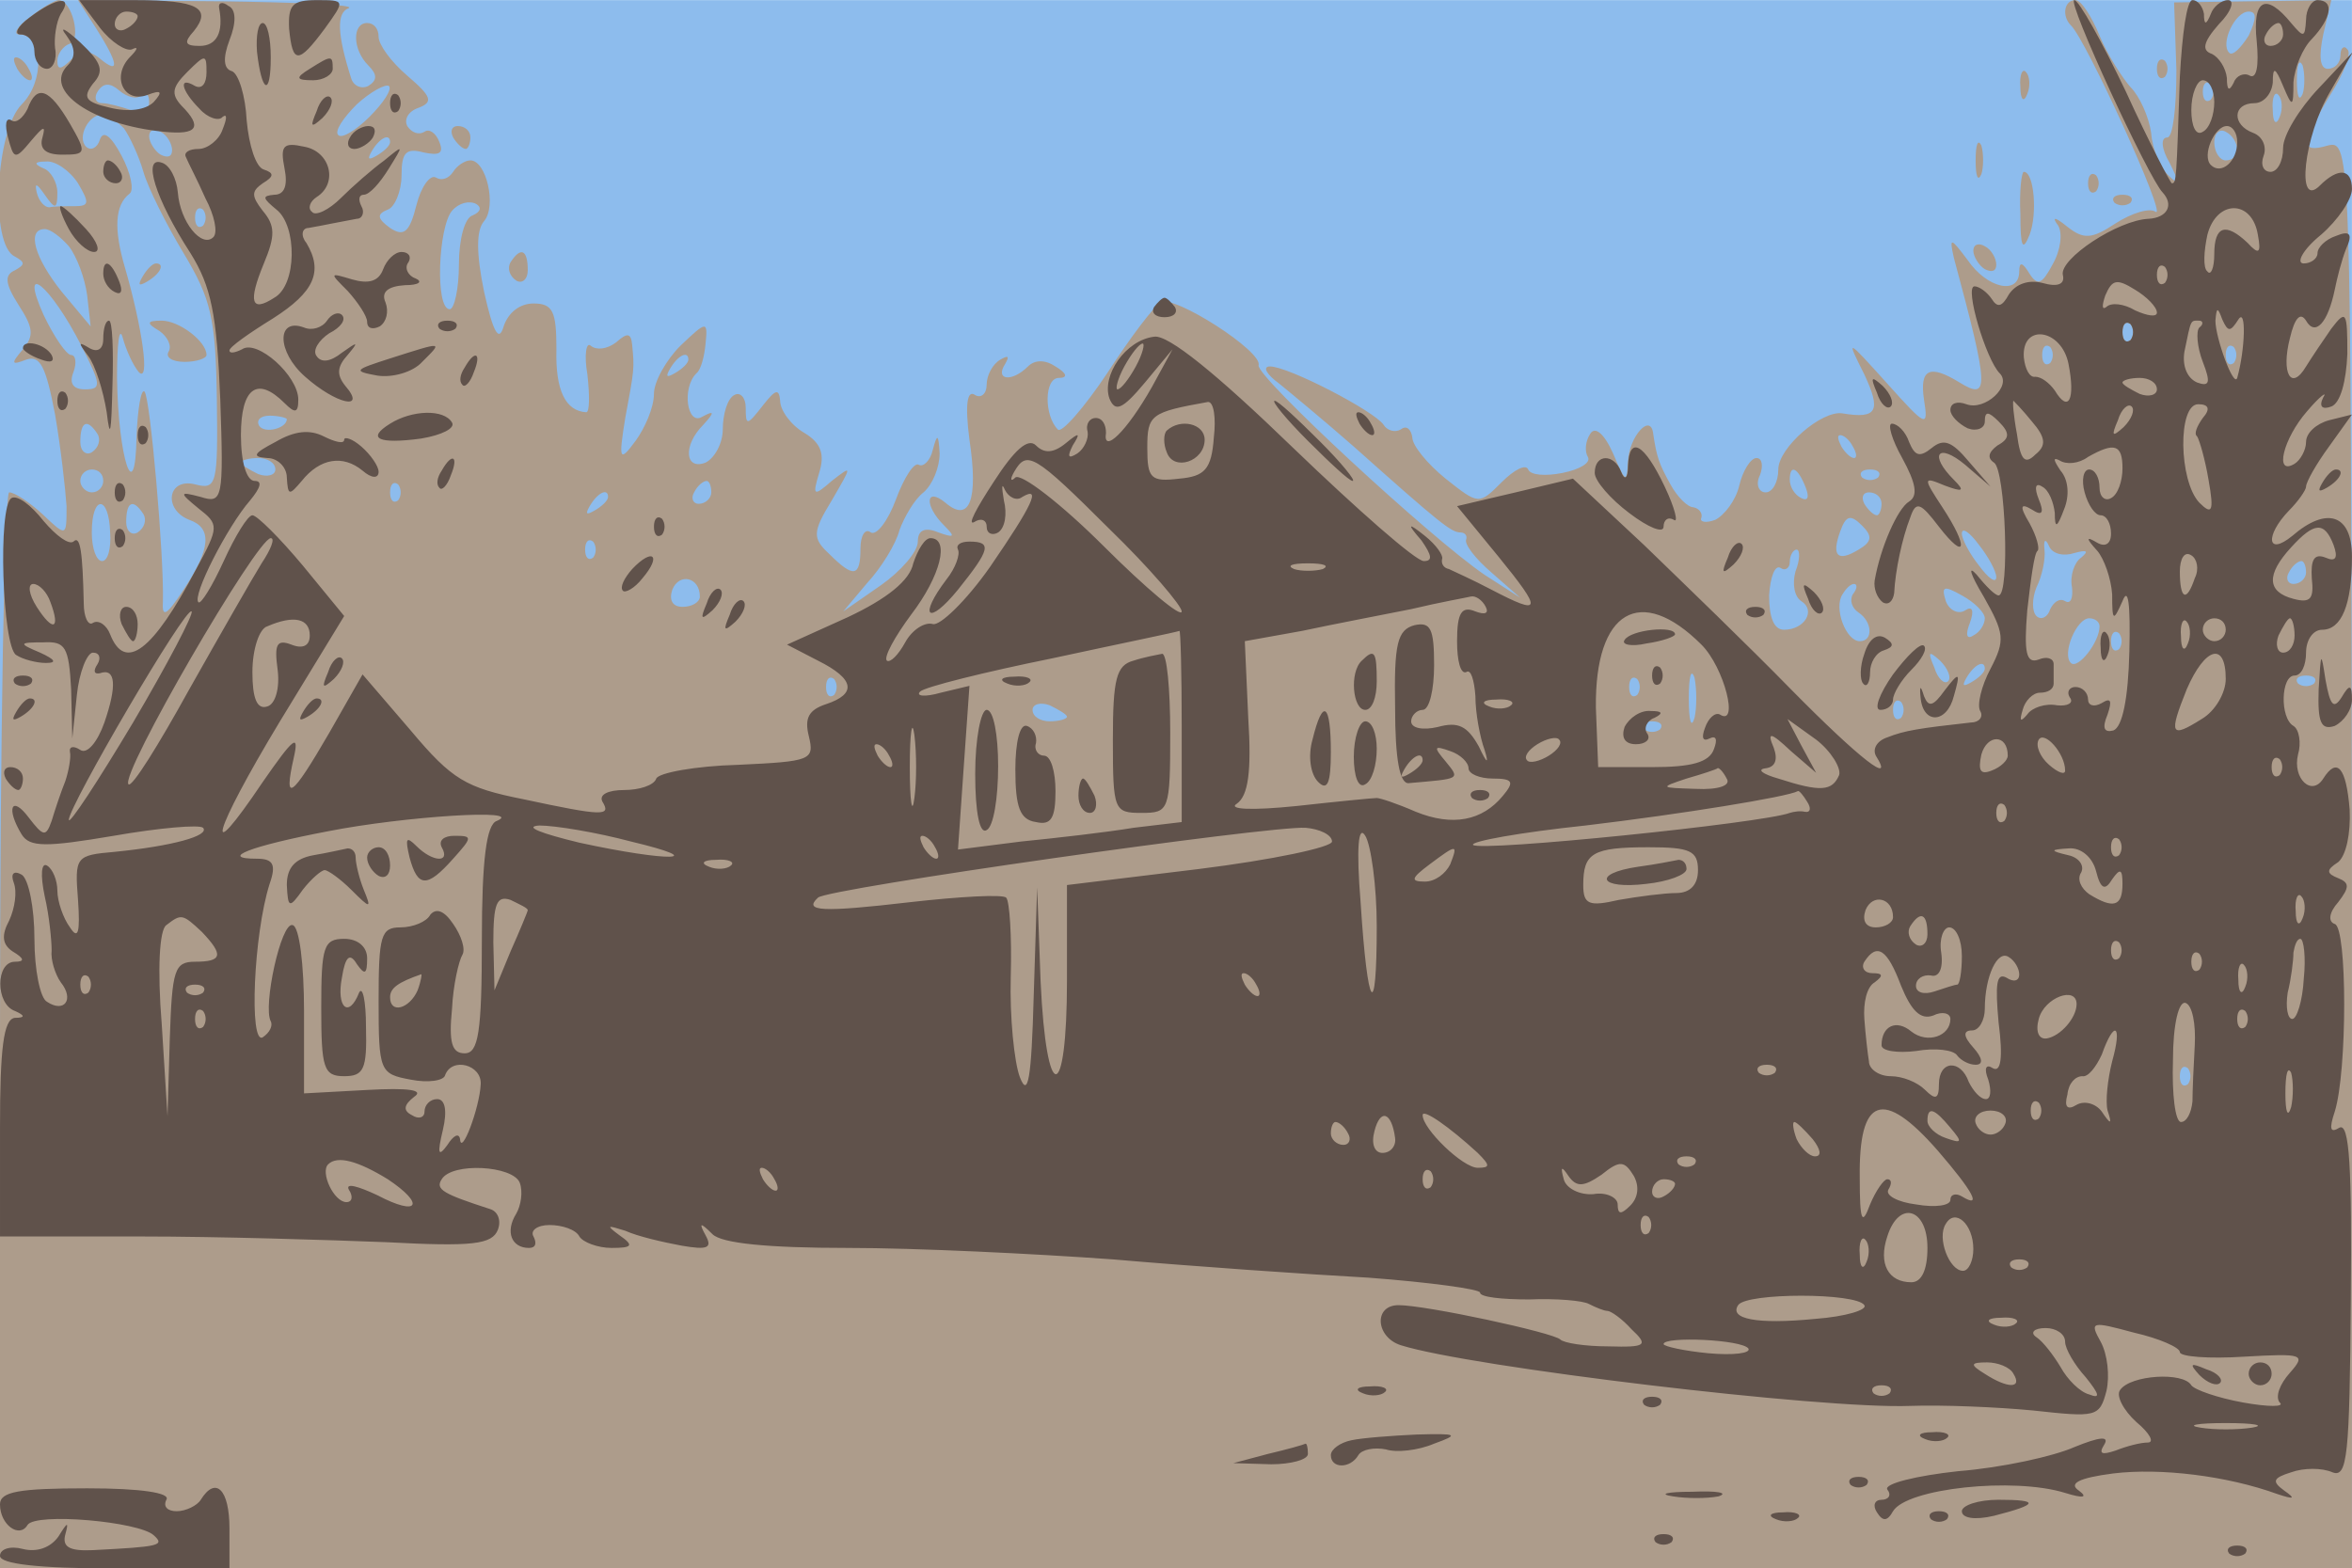 <svg xmlns="http://www.w3.org/2000/svg" xmlns:xlink="http://www.w3.org/1999/xlink" width="2048" height="1366"><g><svg xmlns="http://www.w3.org/2000/svg" xmlns:xlink="http://www.w3.org/1999/xlink" width="2048" height="1366"/><svg xmlns="http://www.w3.org/2000/svg" width="2048" height="1366" version="1.0" viewBox="0 0 2048 1366"><g fill="#8dbced" transform="matrix(.999 0 0 -.997 0 1366)"><path d="M0 685V0h2050v1370H0V685z"/></g></svg><svg xmlns="http://www.w3.org/2000/svg" width="2048" height="1366" version="1.0" viewBox="0 0 2048 1366"><g fill="#ad9c8b" transform="matrix(.999 0 0 -.997 0 1366)"><path d="M26 1355c-11-8-15-15-9-15 21 0 22-41 2-61-23-23-28-123-6-133 9-5 9-7 0-12-9-4-9-11 3-30 13-20 14-27 4-39-11-13-10-14 3-9 12 4 17-6 25-48 5-29 9-65 10-80 0-27 0-27-21-7-11 10-24 19-29 19-4 0-8-211-8-470V0h2050v624c-1 613-1 624-21 619-24-7-24 1 2 44 12 19 19 37 15 40-3 4-6 1-6-5 0-7-5-12-11-12-7 0-8 11-4 30l7 30-69-1-68-1 2-59c0-33-3-59-8-59-6 0-5-10 2-22 9-18 9-21-1-11-7 6-14 23-15 37-2 14-10 32-18 40-7 8-20 28-27 45s-16 31-21 31c-10 0-12-14-4-22 13-12 84-168 74-163-5 4-21-1-35-10-21-14-28-14-42-3-11 9-14 9-8 1 4-7 2-22-5-34-9-17-13-19-20-8-6 10-9 11-9 2 0-21-28-15-45 10-15 20-16 20-12 2 31-115 31-125 5-109s-35 12-31-15c4-25 2-24-32 14-36 40-36 40-20 8 15-32 11-39-19-34-18 3-56-30-56-49 0-11-5-20-11-20s-9 7-5 15c3 8 2 15-3 15s-12-11-15-24-13-26-21-30c-8-3-14-2-12 2 1 4-2 8-7 9-5 0-14 9-20 20-10 18-12 24-15 44-2 19-21-2-22-24-1-19-2-19-13 7-8 18-16 24-20 17-4-6-5-15-2-20s-7-11-22-14-28-2-30 3-12 0-23-11c-20-20-20-20-49 3-16 13-29 29-29 36-1 7-5 11-10 7-5-3-12-1-15 4-8 12-83 51-99 51-7 0-3-7 8-15 11-9 40-33 65-55 75-67 85-75 93-75 4 0 6-3 5-6-2-4 8-17 22-29l25-22-31 20c-47 32-199 173-197 183 4 12-74 62-85 55-6-3-27-31-47-62-20-30-40-53-43-49-12 12-12 45 1 45 8 0 7 4-3 10-9 6-18 6-24 0-14-14-29-12-20 2 4 7 3 8-4 4s-12-14-12-22-5-12-10-9c-7 5-9-8-5-39 8-53 0-73-21-55-17 14-19-2-1-20 10-10 9-11-5-6-12 5-18 2-18-8 0-9-15-26-32-38l-33-23 21 25c12 13 25 34 28 46 4 11 13 27 21 33 8 7 14 22 14 34-1 17-2 18-6 3-2-9-8-15-12-13-4 3-13-11-20-30s-17-32-22-29c-5 4-9-3-9-14 0-25-6-26-27-5-15 14-15 19 2 47 18 31 18 31 0 17-16-14-17-13-11 7 5 16 2 26-13 35-12 7-21 20-21 28-1 11-4 10-15-4-14-18-15-18-15-2 0 9-5 14-10 11-6-3-10-17-10-30 0-12-7-25-15-29-18-7-20 15-2 33 10 11 10 13-1 7-13-8-18 25-5 38 4 3 7 15 8 26 2 20 1 20-22-2-12-12-23-31-23-42 0-12-8-30-16-41-14-19-15-17-9 20 8 43 8 43 6 64-1 10-4 11-14 2-8-6-17-7-22-3-4 4-6-8-3-25 2-18 2-33-1-33-18 1-27 19-26 55 0 33-3 40-20 40-12 0-22-8-26-20-4-14-9-6-17 30-7 34-7 54 0 62 11 13 2 53-12 53-5 0-12-5-15-10-4-6-10-8-15-5s-13-8-17-24c-6-24-11-28-23-20-11 8-12 12-2 16 6 2 12 16 12 30 0 20 4 24 19 20 14-3 18-1 14 9-3 8-9 12-13 9-5-3-11-1-15 5-3 6 1 13 10 16 13 5 11 10-10 28-14 12-25 27-25 34s-4 12-10 12c-13 0-13-23 1-37 8-8 8-13 0-18-6-3-13 0-15 7-12 38-13 57-2 61 6 3-45 5-113 6l-123 1 16-25c19-30 21-41 3-26-10 8-17 7-25-1-9-9-12-9-12-1 0 6 5 13 11 15 10 3 2 38-10 38-3 0-15-7-25-15zm1934-16c-7-11-14-18-17-15-8 8 5 36 17 36 7 0 7-6 0-21zm47-51c-3-7-5-2-5 12s2 19 5 13c2-7 2-19 0-25zm-1884-1c4 3 7 1 7-6 0-8-6-11-16-7-9 3-20 6-25 6-6 0-7 5-4 10 5 8 11 8 19 1 7-6 16-8 19-4zm199-19c-12-12-24-19-27-16-4 3 4 15 16 27 12 11 25 18 28 16 3-3-5-15-17-27zm1605 15c-4-3-7 0-7 7s3 10 7 7c3-4 3-10 0-14zm60-15c-3-8-6-5-6 6-1 11 2 17 5 13 3-3 4-12 1-19zm-1879-10c5-7 13-24 17-38s20-46 35-71c24-40 28-57 29-127 1-75 0-80-19-75-24 6-28-22-5-31 20-7 19-25-5-61-15-23-19-25-18-10 1 40-11 177-16 183-3 3-6-15-7-39-1-64-16-20-17 51 0 30 2 46 5 35s9-24 14-30c10-10 3 39-12 91-10 34-9 55 4 65 4 3 1 18-7 33-9 17-16 23-19 14-2-7-8-10-12-6-8 8 2 28 14 28 5 0 13-6 19-12zm42-19c0-6-4-7-10-4-5 3-10 11-10 16 0 6 5 7 10 4 6-3 10-11 10-16zm1800 0c0-5-4-9-10-9-5 0-10 7-10 16 0 8 5 12 10 9 6-3 10-10 10-16zm-1610 7c0-3-5-8-12-12s-8-3-4 4c7 12 16 16 16 8zm-272-36c10-17 10-20-3-20-8 0-18 0-22-1-4 0-9 5-11 13-2 9 0 8 7-2 9-13 11-13 11 2 0 9-6 19-12 21-9 4-8 6 2 6 8 1 21-8 28-19zm344-28c-7-2-12-21-12-43 0-21-4-39-8-39-13 0-10 72 2 86 6 7 15 9 21 6 5-3 4-7-3-10zm-235-9c-4-3-7 0-7 7s3 10 7 7c3-4 3-10 0-14zm-117-18c7-9 14-28 16-43l3-27-25 30c-24 30-31 55-15 55 5 0 14-7 21-15zm11-87c17-34 18-38 3-38-10 0-14 5-10 15 3 8 2 15-2 15s-15 16-24 35c-22 49 6 26 33-27zm1786 5c-4-3-7 0-7 7s3 10 7 7c3-4 3-10 0-14zm-70-20c-4-3-7 0-7 7s3 10 7 7c3-4 3-10 0-14zm160 0c-4-3-7 0-7 7s3 10 7 7c3-4 3-10 0-14zm-1347 3c0-3-5-8-12-12s-8-3-4 4c7 12 16 16 16 8zm-350-52c0-8-19-13-24-6-3 5 1 9 9 9s15-2 15-3zM85 991c3-5 1-12-5-16-5-3-10 1-10 9 0 18 6 21 15 7zm1530-11c3-5 4-10 1-10s-8 5-11 10c-3 6-4 10-1 10s8-4 11-10zM240 960c0-5-7-7-15-4-8 4-15 8-15 10s7 4 15 4 15-4 15-10zM90 950c0-5-4-10-10-10-5 0-10 5-10 10 0 6 5 10 10 10 6 0 10-4 10-10zm1484-6c3-8 2-12-4-9s-10 10-10 16c0 14 7 11 14-7zm63 9c-4-3-10-3-14 0-3 4 0 7 7 7s10-3 7-7zM347 933c-4-3-7 0-7 7s3 10 7 7c3-4 3-10 0-14zm273 7c0-5-5-10-11-10-5 0-7 5-4 10 3 6 8 10 11 10 2 0 4-4 4-10zm-90-4c0-3-5-8-12-12s-8-3-4 4c7 12 16 16 16 8zm1110-6c0-5-2-10-4-10-3 0-8 5-11 10-3 6-1 10 4 10 6 0 11-4 11-10zM96 905c1-14-2-25-7-25s-9 11-9 25c0 33 15 33 16 0zm29 16c3-5 1-12-5-16-5-3-10 1-10 9 0 18 6 21 15 7zm1495-31c-18-11-24-6-16 16 5 14 9 15 19 5 9-9 9-14-3-21zm120-24c0-6-7-1-15 10-8 10-15 23-15 28 0 6 7 1 15-10 8-10 15-23 15-28zM517 883c-4-3-7 0-7 7s3 10 7 7c3-4 3-10 0-14zm1291 4c11 3 13 2 6-4-6-4-10-16-8-26 1-9-1-15-6-12s-10-1-13-7c-2-7-8-10-12-6s-4 15 0 25c5 10 8 25 7 33-1 9 1 10 4 3s13-9 22-6zm-243-16c-3-11-1-22 5-26 13-8 3-25-15-25-9 0-13 11-13 30 1 16 5 27 10 24 4-3 8 0 8 5 0 6 3 11 6 11s3-9-1-19zm445-1c0-5-5-10-11-10-5 0-7 5-4 10 3 6 8 10 11 10 2 0 4-4 4-10zM610 849c0-5-7-9-15-9-9 0-12 6-9 15 6 15 24 11 24-6zm1005 2c-3-5-1-12 5-16 12-8 13-25 1-25s-23 29-15 41c3 5 7 9 10 9s3-4-1-9zm115-21c0-5-4-12-10-15-6-4-7 1-3 11 4 11 2 15-4 11s-14 0-17 8c-4 13-2 14 14 5 11-6 20-15 20-20zm100-7c0-14-19-38-25-32-8 8 5 39 16 39 5 0 9-3 9-7zm17-20c-4-3-7 0-7 7s3 10 7 7c3-4 3-10 0-14zm-149-28c-3-3-9 2-12 12-6 14-5 15 5 6 7-7 10-15 7-18zm-221-32c-3-10-5-2-5 17s2 27 5 18c2-10 2-26 0-35zm253 43c0-3-5-8-12-12s-8-3-4 4c7 12 16 16 16 8zM727 763c-4-3-7 0-7 7s3 10 7 7c3-4 3-10 0-14zm700 0c-4-3-7 0-7 7s3 10 7 7c3-4 3-10 0-14zm590 10c-4-3-10-3-14 0-3 4 0 7 7 7s10-3 7-7zM930 744c0-2-7-4-15-4s-15 4-15 10c0 5 7 7 15 4 8-4 15-8 15-10zm727-1c-4-3-7 0-7 7s3 10 7 7c3-4 3-10 0-14zm-210-10c-4-3-10-3-14 0-3 4 0 7 7 7s10-3 7-7zm460-310c-4-3-7 0-7 7s3 10 7 7c3-4 3-10 0-14zM124 1128c-4-7-3-8 4-4 12 7 16 16 8 16-3 0-8-5-12-12zm15-47c7-5 11-13 8-18s3-9 14-9c10 0 19 3 19 6 0 12-24 30-39 30-13 0-14-2-2-9zM15 1310c3-5 8-10 11-10s2 5-1 10c-3 6-8 10-11 10s-2-4 1-10zm1865 0c0-7 3-10 7-7 3 4 3 10 0 14-4 3-7 0-7-7zm-119-16c0-11 3-14 6-6 3 7 2 16-1 19-3 4-6-2-5-13zm-1366-44c3-5 8-10 11-10 2 0 4 5 4 10 0 6-5 10-11 10-5 0-7-4-4-10zm1327-20c0-14 2-19 5-12 2 6 2 18 0 25-3 6-5 1-5-13zm39-47c0-29 2-33 8-18 7 18 4 55-5 55-2 0-4-17-3-37zm59 27c0-7 3-10 7-7 3 4 3 10 0 14-4 3-7 0-7-7zm23-17c4-3 10-3 14 0 3 4 0 7-7 7s-10-3-7-7zm-123-42c0-5 5-13 10-16 6-3 10-2 10 4 0 5-4 13-10 16-5 3-10 2-10-4zm-1275-10c-3-5-1-12 5-16 5-3 10 1 10 9 0 18-6 21-15 7z"/></g></svg><svg xmlns="http://www.w3.org/2000/svg" width="2048" height="1366" version="1.0" viewBox="0 0 2048 1366"><g fill="#60524b" transform="matrix(.999 0 0 -.997 0 1366)"><path d="M26 1355c-11-8-14-15-8-15 7 0 12-7 12-15s5-15 11-15c5 0 9 8 7 18-1 9 1 23 5 30 11 16-3 15-27-3zm61-9c10-13 23-21 28-19 6 3 5 0-2-7-16-17-5-40 15-33 13 5 14 3 6-6-7-7-22-9-38-5-22 5-24 9-15 21 10 11 8 18-11 36-13 12-19 15-12 6 8-11 8-19 1-26-22-22 22-52 84-58 29-3 34 4 15 23-9 10-8 16 5 29 16 16 17 16 17 0 0-10-4-15-10-12-15 9-12-4 4-20 7-8 17-11 20-7 4 3 4-1 0-11-3-9-13-17-21-17s-13-3-11-7c2-5 10-20 17-36 8-15 11-30 7-34-10-10-29 13-31 39-1 12-7 24-14 26-17 6-6-31 25-79 18-29 23-53 26-128 3-87 2-91-17-85-19 5-19 4-2-10 18-14 18-16-2-53-38-72-62-90-75-57-3 8-10 13-15 10-4-3-8 5-8 17-1 45-3 60-9 54-4-3-15 5-26 18-11 14-23 23-28 20-12-7-8-129 4-137 6-4 18-7 26-7 10 0 8 3-5 9-19 8-19 9 3 9 19 1 22-4 24-41l1-43 4 38c2 20 9 37 14 37 6 0 7-5 4-10-4-6-3-9 2-8 14 5 15-11 4-43-6-17-15-28-21-24s-10 3-9-2c1-4-1-16-4-25-4-10-9-25-12-35-5-14-7-14-20 3-15 20-20 8-6-15 7-11 21-11 80-1 40 7 75 10 78 7 6-7-27-16-77-21-34-3-35-4-32-42 2-29 0-35-7-24-6 8-11 23-11 32s-4 19-9 22-6-8-2-27c4-17 6-39 6-47-1-8 3-21 8-28 12-15 3-27-12-17-6 3-11 28-11 55s-5 52-11 56c-7 4-10 1-7-7s1-22-4-33c-7-13-6-21 3-27 10-6 11-9 2-9-17 0-17-37 0-43 9-4 9-6 0-6-10-1-13-27-13-96v-95h123c67 0 163-3 214-5 75-4 92-2 97 11 3 8 0 16-7 18-40 13-48 17-42 26 9 15 62 12 68-3 3-8 1-20-3-27-10-16-4-30 11-30 6 0 7 4 4 10-3 5 3 10 14 10s23-4 26-10c3-5 16-10 28-10 18 0 20 2 7 11-12 9-11 9 5 4 11-5 33-10 49-13 23-4 27-2 21 9s-5 12 6 1c8-8 48-12 118-12 59 0 162-5 231-10 69-6 169-13 223-16 53-4 97-10 97-13 0-4 19-6 43-6 23 1 47-1 52-4 6-3 13-6 16-6s13-7 21-16c15-14 13-16-20-15-21 0-39 3-42 6-6 6-117 30-141 30-22 0-20-28 2-35 60-19 367-56 444-53 28 1 76-1 107-4 55-6 58-6 64 17 3 13 1 32-5 43-10 18-8 18 29 8 22-5 40-13 40-17s25-6 56-4c52 3 54 2 40-14-9-10-13-21-9-26 5-4-10-4-32 0s-42 11-45 15c-7 12-53 9-62-4-4-5 3-18 14-28 12-10 16-18 10-18s-18-3-28-7c-12-4-15-3-10 5s-4 7-26-2c-18-8-63-18-101-21-37-4-65-11-62-16 4-5 1-9-5-9s-8-5-4-11c5-8 9-8 14 1 12 20 105 30 150 16 16-5 20-4 12 2-9 6-1 11 30 15 41 5 99-2 143-18 15-5 16-4 6 3-11 8-10 11 6 16 11 4 27 4 36 0 13-5 15 14 16 151 1 114-1 155-10 150-8-5-9-1-4 14 11 35 11 161 0 164-6 2-5 10 3 19 10 13 10 17 0 21s-11 7 0 14c7 6 11 25 10 46-3 37-11 46-23 27-10-16-27 0-22 21 3 10 1 22-4 25-12 7-11 44 1 44 6 0 10 9 10 20s6 20 14 20c17 0 26 22 26 64 0 37-22 44-52 18-22-18-24 0-3 22 8 8 15 18 15 21 0 4 9 20 20 35l20 28-20-5c-11-3-20-11-20-19 0-7-5-16-10-19-18-11-10 22 11 46 11 13 18 18 14 12-4-8-1-11 7-8s13 22 14 46c0 37-1 39-14 22-7-10-17-25-22-33-13-22-22-6-14 25 4 17 9 23 14 15 8-14 19-2 25 27 2 10 6 26 10 36 6 13 3 16-9 11-9-3-16-10-16-15s-6-9-12-9c-7 0-1 12 15 25 15 13 27 31 27 40 0 18-12 19-28 3-21-21-14 43 9 82l20 35-30-32c-17-18-31-41-31-52 0-12-5-21-11-21s-9 6-6 14-1 17-9 20c-19 7-18 26 1 26 8 0 15 8 16 18 0 14 2 14 9-3 8-19 9-19 9 3 1 13 8 30 16 38 17 18 20 34 5 34-5 0-10-8-10-17-1-16-2-16-13-3-22 27-34 21-30-16 2-21 0-33-6-30-5 3-12 0-14-6-4-8-6-7-6 4-1 9-7 18-13 21-9 3-8 10 6 26 11 11 14 21 8 21s-13-6-15-12c-4-10-6-10-6 0-1 6-5 12-10 12s-9-30-11-67c-3-90-3-93-7-93-1 0-20 36-40 80-21 44-41 80-45 80-7 0 65-156 77-168 10-11 4-22-12-23-27-1-78-35-75-49 2-8-4-11-18-7-12 3-23-1-29-10-6-11-10-12-15-4-4 6-11 11-15 11-9 0 10-64 22-76 11-11-13-33-29-27-8 3-14 1-14-5 0-5 7-12 15-16 8-3 15 0 15 6 0 9 3 9 12 0 10-10 10-15-1-21-8-6-9-11-3-15 10-6 14-116 4-116-3 0-11 8-19 18-8 9-6 1 6-19 18-32 19-38 6-63-8-15-12-32-9-37s-1-10-8-10c-45-5-58-7-73-13-9-3-13-10-10-16 17-27-14-3-74 58-36 37-94 93-128 126l-62 58-50-12-51-12 36-44c39-48 38-52-6-29-17 9-33 16-37 18-5 1-7 5-6 9 1 3-5 12-15 20-15 12-16 11-3-4 9-13 10-18 2-18-7 0-58 45-114 99-67 65-109 99-121 97-25-3-46-34-39-54 5-12 11-10 31 14l24 29-18-33c-22-39-43-59-40-40 0 7-3 13-9 13-5 0-9-5-7-12 1-6-3-15-9-19-8-5-9-3-4 7 7 11 6 12-6 2-11-9-19-9-26-2s-19-4-37-32c-15-23-23-38-17-35 6 4 11 2 11-4s5-8 10-5c6 4 8 16 5 28-2 12-2 16 1 9 3-6 10-10 15-6 17 10 9-7-28-61-21-30-44-52-50-50-7 2-18-5-24-16s-13-18-16-16c-3 3 7 21 21 40 26 34 34 67 17 67-5 0-11-10-15-22-3-15-23-31-57-47l-53-24 27-14c32-16 34-29 7-38-15-5-19-12-15-28 5-21 2-22-62-25-37-1-69-7-71-12-2-6-15-10-28-10-14 0-22-4-19-10 8-13 1-13-69 2-50 10-62 17-98 60l-42 49-29-51c-33-57-40-62-31-22 5 22 0 18-27-21-53-79-44-45 15 53l56 92-36 44c-20 24-40 44-44 44s-15-18-25-40-20-38-22-36c-6 5 25 66 45 89 9 11 11 17 4 17s-12 16-12 40c0 41 14 52 38 28 9-9 12-9 12 3 0 21-36 53-49 44-6-3-11-4-11-1s17 15 38 28c36 23 44 41 29 66-5 6-4 13 2 13 6 1 16 3 21 4 6 1 15 3 21 4 5 0 7 6 4 11-3 6-2 10 2 10 5 0 14 10 22 23 13 21 13 21-4 7-11-8-28-23-38-33s-22-16-25-12c-4 3-2 9 4 13 19 12 12 40-11 44-18 4-21 1-17-19 3-15 0-23-9-23-11-1-10-3 2-13 18-14 18-66-2-77-20-13-23-4-9 30 10 24 10 33-1 46-10 13-10 17 0 24 10 6 10 9 1 12-7 2-13 21-15 43-1 21-7 41-13 43-7 2-8 11-2 27 6 15 6 27-1 30-5 4-9 3-8-2 4-21-2-33-17-33-13 0-14 3-5 13 16 20 3 27-51 27H69l18-24zm33 10c0-3-4-8-10-11-5-3-10-1-10 4 0 6 5 11 10 11 6 0 10-2 10-4zm1870-16c0-5-5-10-11-10-5 0-7 5-4 10 3 6 8 10 11 10 2 0 4-4 4-10zm-60-59c0-11-4-23-10-26-6-4-10 5-10 19s5 26 10 26c6 0 10-9 10-19zm20-35c0-17-14-29-23-20-8 8 3 34 14 34 5 0 9-6 9-14zm18-81c3-16 1-18-9-7-19 18-29 15-29-10 0-12-3-19-6-15-4 3-3 18 0 32 8 31 39 31 44 0zm-81-42c-4-3-7 0-7 7s3 10 7 7c3-4 3-10 0-14zm-7-26c0-4-8-3-19 2-10 6-21 7-25 3-4-3-4 1-1 10 6 14 10 15 26 5 10-6 19-15 19-20zm71-6c7 11 6-26-1-51-3-9-19 35-19 50 1 12 2 12 6 1 5-11 7-11 14 0zm-94-18c-4-3-7 0-7 7s3 10 7 7c3-4 3-10 0-14zm60 11c-3-3-2-17 3-30 7-18 6-22-5-18-9 4-13 15-11 27 6 29 5 27 13 27 3 0 4-3 0-6zm-114-32c6-31 0-43-12-23-5 7-12 12-17 12-5-1-9 7-10 17-2 30 33 25 39-6zm-813-2c-6-11-13-20-16-20-2 0 0 9 6 20s13 20 16 20c2 0 0-9-6-20zm890-20c0-5-7-7-15-4-8 4-15 8-15 10s7 4 15 4 15-4 15-10zm-822-42c-2-28-8-34-30-36-25-3-28 0-28 27 0 29 3 31 53 40 5 0 7-14 5-31zm713 14c12-14 13-21 3-29-9-9-13-5-16 18-3 16-4 29-3 29 0 0 8-8 16-18zm80-5c-10-9-11-8-5 6 3 10 9 15 12 12s0-11-7-18zm69 8c-5-7-8-14-5-16 2-3 7-20 10-38 5-28 3-31-8-20-18 19-19 86-1 86 9 0 11-4 4-12zm-70-44c0-11-4-23-10-26-5-3-10 1-10 9 0 9-4 16-9 16s-7-9-4-20 9-20 14-20 9-7 9-16-5-12-12-8c-10 6-10 4 0-7 6-7 12-24 13-38 0-24 1-24 9-6 5 13 7-2 6-44-1-41-6-66-14-69-8-2-10 2-5 14 4 12 3 15-5 10-7-4-12-2-12 3 0 6-5 11-11 11-5 0-8-4-5-9 4-5-2-8-11-7-10 2-22-2-26-8-6-7-7-6-4 4 2 8 9 15 15 15 7 0 12 3 12 8v17c0 5-6 7-13 4-11-4-13 6-10 43 3 26 6 50 9 52 2 2-1 13-7 24-9 15-8 18 2 12 9-6 11-3 6 9-4 10-3 15 3 11 6-3 10-14 11-23 0-14 2-13 8 3 5 12 4 26-3 34-6 9-7 12-1 9 6-4 17-3 25 3 23 13 30 11 30-10zm-883-53c35-34 63-67 63-72 0-6-31 20-68 57s-72 64-77 60c-4-4-5-2-1 5 11 19 17 16 83-50zm1067-14c4-11 2-15-7-11-10 4-13-2-12-18 2-18-1-22-16-18-23 6-24 21-2 45 20 22 29 23 37 2zM228 878c-8-13-36-62-63-110-27-49-50-86-53-83-8 8 112 215 124 215 4 0 0-10-8-22zm1685-13c-7-21-13-19-13 6 0 11 4 18 10 14 5-3 7-12 3-20zm-760 8c-7-2-19-2-25 0-7 3-2 5 12 5s19-2 13-5zM44 844c9-24 2-26-12-4-7 11-8 20-3 20s12-7 15-16zm1251-4c3-6-1-7-9-4-12 5-16-1-16-26 0-17 3-29 8-27 4 3 7-7 8-21 0-15 4-36 8-47 4-13 2-12-5 3-10 18-18 22-36 17-13-3-23-1-23 5 0 5 5 10 10 10 6 0 10 18 10 39 0 32-3 38-17 35-15-4-18-16-17-72 0-45 4-67 12-66 45 4 45 3 32 19-11 13-10 14 4 9 9-3 16-10 16-15s10-9 21-9c18 0 19-3 9-15-18-22-44-27-76-14-16 7-31 12-34 12s-34-3-70-7c-39-4-60-3-52 2 10 7 13 28 10 75l-3 67 50 9c28 6 70 14 95 19 25 6 48 10 52 11s10-3 13-9zM116 739c-31-52-56-90-56-85 0 12 102 187 107 182 2-2-21-46-51-97zm1367 68c20-20 33-72 16-61-4 2-10-3-13-12-3-8-2-12 4-9s7-1 4-9c-4-12-20-16-54-16h-47l-2 52c-1 85 39 108 92 55zm-1213 8c0-9-6-12-16-8-13 5-15 0-12-22 2-16-2-30-9-32-9-3-13 7-13 30 0 20 6 38 13 40 23 10 37 7 37-8zm1637-7c-3-8-6-5-6 6-1 11 2 17 5 13 3-3 4-12 1-19zm33 12c0-5-4-10-10-10-5 0-10 5-10 10 0 6 5 10 10 10 6 0 10-4 10-10zm60-5c0-8-4-15-10-15-5 0-7 7-4 15 4 8 8 15 10 15s4-7 4-15zm-970-79v-84l-42-5c-24-4-68-9-98-12l-55-7 5 72 5 71-25-6c-14-4-22-3-18 1s56 17 115 29c60 13 109 23 111 24 1 1 2-37 2-83zm910 41c0-12-9-28-21-35-27-17-29-14-13 26 16 37 34 42 34 9zm-623-23c-3-3-12-4-19-1-8 3-5 6 6 6 11 1 17-2 13-5zm-520-81c-2-16-4-3-4 27s2 43 4 28c2-16 2-40 0-55zm806 20c-6-14-16-15-53-3-14 4-19 8-11 9s11 7 7 18c-6 14-3 14 15-3l22-19-13 24-12 23 25-18c13-10 22-25 20-31zm-253 17c-8-5-17-7-19-4-3 3 1 9 9 14s17 7 19 4c3-3-1-9-9-14zm400 0c0-4-6-10-14-13-10-4-12 0-9 14 5 18 23 18 23-1zm50-13c0-4-6-2-14 5s-12 17-9 22c5 8 23-12 23-27zM775 710c3-5 4-10 1-10s-8 5-11 10c-3 6-4 10-1 10s8-4 11-10zm465-4c0-3-5-8-12-12s-8-3-4 4c7 12 16 16 16 8zm747-13c-4-3-7 0-7 7s3 10 7 7c3-4 3-10 0-14zm-482-3c4-6-7-10-27-9-31 1-32 1-8 9 14 4 26 8 27 9s5-3 8-9zm70-20c4-6 3-10-2-9-4 1-10 0-13-1-24-9-269-34-276-28-3 3 41 11 98 17 84 10 176 25 185 30 1 1 5-4 8-9zm172-17c-4-3-7 0-7 7s3 10 7 7c3-4 3-10 0-14zm-1314 0c-9-3-13-34-13-104 0-81-3-99-15-99-11 0-14 9-11 39 1 21 6 42 9 47s-1 17-8 27c-8 12-15 14-20 8-3-6-15-11-26-11-17 0-19-7-19-64 0-62 1-64 28-69 15-3 29-1 30 4 6 16 32 9 31-8-1-21-17-63-18-48-1 6-6 3-11-5-8-11-9-8-4 13 4 17 2 27-5 27-6 0-11-5-11-11 0-5-5-7-11-3-8 4-7 9 2 16 9 6-5 8-41 6l-55-3v72c0 40-4 74-10 75-10 3-26-71-19-84 2-4-1-10-7-14-12-7-8 90 6 134 6 17 3 22-11 22-34 0-6 11 62 24 66 13 173 20 147 9zm117-18c71-17 33-18-45-1-33 8-49 14-35 15 14 0 50-6 80-14zm611 0c0-5-52-16-116-24l-115-14v-83c0-109-18-110-23-1l-3 82-3-95c-2-73-5-89-12-71-5 13-9 53-8 88s-1 66-4 69-40 1-84-4c-77-9-93-8-80 4 8 8 394 63 425 61 12-1 23-6 23-12zm39-74c0-85-8-74-14 20-4 49-2 69 4 59 5-8 10-44 10-79zm-385 69c3-5 4-10 1-10s-8 5-11 10c-3 6-4 10-1 10s8-4 11-10zm1032-7c-4-3-7 0-7 7s3 10 7 7c3-4 3-10 0-14zm-583-8c-4-8-13-15-22-15-13 0-12 3 4 15 24 18 25 18 18 0zm216-5c0-13-7-20-19-20-10 0-33-3-50-6-26-6-31-4-31 13 0 28 8 33 57 33 36 0 43-3 43-20zm347-1c4-16 8-17 14-7 7 10 9 9 9-4 0-20-8-22-29-9-7 5-11 13-7 19 3 6-2 13-11 15-17 4-16 5 0 6 11 1 21-8 24-20zm-1190 5c-3-3-12-4-19-1-8 3-5 6 6 6 11 1 17-2 13-5zm-177-39c0-1-7-18-15-36l-14-34-1 42c0 34 3 41 15 37 8-4 15-7 15-9zm1190-6c0-5-7-9-15-9-9 0-12 6-9 15 6 15 24 11 24-6zm357-1c-3-8-6-5-6 6-1 11 2 17 5 13 3-3 4-12 1-19zM176 556c19-20 18-26-6-26-18 0-20-7-22-67l-2-68-5 80c-4 49-2 83 4 87 13 10 14 10 31-6zm1504-2c0-8-5-12-10-9-6 4-8 11-5 16 9 14 15 11 15-7zm30-19c0-14-2-25-4-25s-11-3-20-6-16-1-16 5 6 10 13 9c7-2 11 6 9 20-2 12 2 22 7 22 6 0 11-11 11-25zm137-2c-4-3-7 0-7 7s3 10 7 7c3-4 3-10 0-14zm161-18c-1-19-6-35-10-35s-6 10-4 23c3 12 5 28 5 35 1 6 3 12 6 12s5-16 3-35zm-351-6c9-22 17-30 28-26 8 4 15 2 15-3 0-15-20-22-34-11-13 11-26 5-26-12 0-5 14-7 30-5 17 3 33 1 36-4 3-4 10-8 16-8 7 0 6 6-2 15-9 10-9 15-1 15 6 0 11 9 11 19 0 28 11 52 21 45 5-3 9-10 9-15 0-6-5-7-11-3-9 5-10-6-7-39 4-31 2-44-5-40-6 4-8 0-4-10 3-10 2-17-2-17-5 0-11 7-15 15-7 20-26 19-26-2 0-13-3-14-12-5-7 7-20 12-30 12s-19 6-19 13c-1 6-3 23-4 37s2 28 9 32c8 6 7 8-2 8-7 0-10 5-7 10 11 17 20 11 32-21zm260 14c-4-3-7 0-7 7s3 10 7 7c3-4 3-10 0-14zm40-15c-3-8-6-5-6 6-1 11 2 17 5 13 3-3 4-12 1-19zM77 503c-4-3-7 0-7 7s3 10 7 7c3-4 3-10 0-14zm287 2c-7-16-24-21-24-6 0 8 7 13 27 20 1 1 0-6-3-14zm731 5c3-5 4-10 1-10s-8 5-11 10c-3 6-4 10-1 10s8-4 11-10zm-918-7c-4-3-10-3-14 0-3 4 0 7 7 7s10-3 7-7zm1633-10c0-12-14-28-26-30-7-1-10 6-7 17 5 19 33 29 33 13zm103-36c-1-17-2-40-2-49-1-10-5-18-10-18s-8 24-7 54c0 31 5 52 11 50s9-19 8-37zM177 473c-4-3-7 0-7 7s3 10 7 7c3-4 3-10 0-14zm1780 0c-4-3-7 0-7 7s3 10 7 7c3-4 3-10 0-14zm-116-30c-4-16-6-35-4-43 4-12 3-13-5-1-5 7-15 10-22 6-8-5-11-2-8 9 1 10 7 16 13 16 5-1 12 8 17 19 11 31 18 26 9-6zm-294-10c-4-3-10-3-14 0-3 4 0 7 7 7s10-3 7-7zm450-30c-3-10-5-4-5 12 0 17 2 24 5 18 2-7 2-21 0-30zm-220-10c-4-3-7 0-7 7s3 10 7 7c3-4 3-10 0-14zm-561-17c1-7-4-13-11-13s-10 8-7 19c5 20 15 17 18-6zm72-13c11-11 11-13 0-13-13 0-48 34-48 46 0 6 23-10 48-33zm401 2c31-36 39-51 21-40-5 3-10 2-10-3s-13-7-30-4c-16 2-27 8-24 13s3 9-1 9c-3 0-10-10-15-22-7-19-9-15-9 23-1 71 20 79 68 24zm11 20c11-13 10-14-4-9-9 3-16 10-16 15 0 13 6 11 20-6zm48 4c-2-6-8-10-13-10s-11 4-13 10 4 11 13 11 15-5 13-11zm-573-9c3-5 1-10-4-10-6 0-11 5-11 10 0 6 2 10 4 10 3 0 8-4 11-10zm405-5c7-9 8-15 2-15-5 0-12 7-16 15-3 8-4 15-2 15s9-7 16-15zM338 340c33-22 27-33-9-14-17 8-28 11-25 5 4-6 3-11-2-11-11 0-23 26-16 33 8 8 26 3 52-13zm1083-23c-8-8-11-8-11 1 0 6-10 11-21 9-12-1-24 5-26 13-3 11-2 12 4 3 7-10 13-10 29 1 16 13 20 12 28-1 5-9 4-19-3-26zm56 36c-4-3-10-3-14 0-3 4 0 7 7 7s10-3 7-7zm-802-13c3-5 4-10 1-10s-8 5-11 10c-3 6-4 10-1 10s8-4 11-10zm572-7c-4-3-7 0-7 7s3 10 7 7c3-4 3-10 0-14zm213 3c0-3-4-8-10-11-5-3-10-1-10 4 0 6 5 11 10 11 6 0 10-2 10-4zm-23-43c-4-3-7 0-7 7s3 10 7 7c3-4 3-10 0-14zm243-13c0-19-5-30-14-30-20 0-29 16-21 40 10 32 35 25 35-10zm40-1c0-10-4-19-9-19-12 0-23 29-15 41 8 14 24 0 24-22zm-93-11c-3-8-6-5-6 6-1 11 2 17 5 13 3-3 4-12 1-19zm140-5c-4-3-10-3-14 0-3 4 0 7 7 7s10-3 7-7zm-142-33c3-4-16-10-43-12-51-5-75 0-67 12 7 11 103 11 110 0zm132-16c-3-3-12-4-19-1-8 3-5 6 6 6 11 1 17-2 13-5zm43-16c0-6 8-20 18-31 12-15 13-19 3-15-8 2-19 13-25 24-6 10-15 22-21 26s-2 8 8 8c9 0 17-5 17-12zm-276-6c2-4-13-6-35-4-21 2-39 6-39 8 0 7 69 4 74-4zm231-22c8-13-5-13-25 0-13 8-13 10 2 10 9 0 20-4 23-10zm-108-17c-4-3-10-3-14 0-3 4 0 7 7 7s10-3 7-7zm316-30c-13-2-33-2-45 0-13 2-3 4 22 4s35-2 23-4zm-946 871c-3-3-3-12 0-19 6-17 33-8 33 11 0 14-21 19-33 8zm814-190c0-11 3-14 6-6 3 7 2 16-1 19-3 4-6-2-5-13zm-644-11c-11-10-8-43 3-43 6 0 10 11 10 25 0 26-2 29-13 18zm-43-69c-4-14-2-30 5-37 8-8 11-1 11 26 0 43-7 48-16 11zm36-15c0-17 4-28 10-24 6 3 10 17 10 31 0 13-4 24-10 24-5 0-10-14-10-31zm103-36c4-3 10-3 14 0 3 4 0 7-7 7s-10-3-7-7zm133 138c-3-4 6-6 19-3 14 2 25 6 25 8 0 8-39 4-44-5zm24-31c0-7 3-10 7-7 3 4 3 10 0 14-4 3-7 0-7-7zm-24-45c-3-9 0-15 10-15 8 0 13 4 10 9-4 5 0 12 6 14 8 4 7 6-3 6-9 1-19-6-23-14zm-428 58c-15-4-18-16-18-69 0-62 1-64 25-64s25 2 25 70c0 39-3 69-7 69-5-1-16-3-25-6zm-110-20c7-3 16-2 19 1 4 3-2 6-13 5-11 0-14-3-6-6zm-28-79c0-34 4-53 10-49 6 3 10 28 10 56 0 27-4 49-10 49-5 0-10-25-10-56zm35 4c0-33 4-44 18-46 13-3 17 3 17 27 0 17-4 31-10 31-5 0-9 5-7 11 1 6-2 13-8 15s-10-14-10-38zm55-23c0-8 4-15 10-15 5 0 7 7 4 15-4 8-8 15-10 15s-4-7-4-15zm-583-54c7-26 15-27 38-1 17 19 17 20 1 20-9 0-14-4-11-10 8-14-8-13-22 1-9 9-10 7-6-10zm-84 2c-16-3-23-11-23-26 1-20 2-21 14-4 7 9 16 17 19 17s14-8 23-17c17-17 18-17 11 0-4 10-7 23-7 28s-3 8-7 8c-5-1-18-4-30-6zm47-2c0-6 5-13 10-16 6-3 10 1 10 9 0 9-4 16-10 16-5 0-10-4-10-9zm-40-131c0-53 2-60 20-60 17 0 20 6 19 43 0 23-3 36-6 30-9-23-20-13-15 13 3 19 7 22 13 12 7-10 9-9 9 5 0 10-8 17-20 17-18 0-20-7-20-60zm1148 123c-41-6-34-20 7-15 19 2 35 8 35 13s-3 8-7 8c-5-1-20-4-35-6zM252 1345c3-31 8-31 31 0 18 25 18 25-7 25-21 0-25-4-24-25zm-28-20c4-36 12-40 12-5 0 17-3 30-7 30s-6-11-5-25zm46-15c-13-8-12-10 3-10 9 0 17 5 17 10 0 12-1 12-20 0zm-246-35c-4-8-10-13-14-10-5 3-6-4-3-15 5-19 6-20 20-3 11 13 13 14 10 3-3-10 3-15 17-15 21 0 22 1 7 27-18 31-29 35-37 13zm252-2c-6-14-5-15 5-6 7 7 10 15 7 18s-9-2-12-12zm64 7c0-7 3-10 7-7 3 4 3 10 0 14-4 3-7 0-7-7zm-35-30c-3-5-2-10 4-10 5 0 13 5 16 10 3 6 2 10-4 10-5 0-13-4-16-10zm-215-30c0-5 5-10 11-10 5 0 7 5 4 10-3 6-8 10-11 10-2 0-4-4-4-10zm-30-50c6-11 16-20 22-20s3 9-7 20-20 20-22 20 1-9 7-20zm274-35c-4-11-13-13-27-9-20 6-20 6-4-10 9-10 17-22 17-27 0-6 5-7 11-4 6 4 8 13 5 21-4 9 2 14 17 15 12 0 16 3 9 6-6 2-10 9-6 14 3 5 0 9-6 9s-13-7-16-15zm-244-4c0-6 4-13 10-16s7 1 4 9c-7 18-14 21-14 7zm916-29c-3-5 1-9 9-9s12 4 9 9c-3 4-7 8-9 8s-6-4-9-8zm-721-12c-4-6-13-9-20-6-24 9-24-21 1-43 27-24 54-30 35-8-8 10-7 17 2 27 10 12 9 12-5 2-10-8-18-9-22-3-4 5 2 14 11 20 10 5 15 12 11 16-3 3-9 1-13-5zm-195-16c0-9-5-12-12-8-10 6-10 5-1-7 6-8 13-30 16-49 3-25 4-18 5 23 1 31 0 57-3 57s-5-7-5-16zm293 9c4-3 10-3 14 0 3 4 0 7-7 7s-10-3-7-7zm-363-17c0-2 7-7 16-10 8-3 12-2 9 4-6 10-25 14-25 6zm320-9c-31-10-33-11-11-15 13-2 31 3 39 12 18 18 19 18-28 3zm65-8c-4-6-5-12-2-15 2-3 7 2 10 11 7 17 1 20-8 4zm1231-22c3-10 9-15 12-12s0 11-7 18c-10 9-11 8-5-6zm-1586-7c0-7 3-10 7-7 3 4 3 10 0 14-4 3-7 0-7-7zm1090-35c19-19 36-35 39-35s-10 16-29 35-36 35-39 35 10-16 29-35zm-800 15c-21-13-10-18 27-13 18 3 30 9 27 14-7 12-35 11-54-1zm845 0c3-5 8-10 11-10s2 5-1 10c-3 6-8 10-11 10s-2-4 1-10zM120 990c0-7 3-10 7-7 3 4 3 10 0 14-4 3-7 0-7-7zm120-6c-19-10-21-13-7-14 9 0 17-8 17-17 1-16 2-16 13-3 16 20 36 23 53 9 8-7 14-7 14-1 0 5-7 15-15 22s-15 9-15 6c0-4-8-2-18 3-12 6-25 5-42-5zm1418-14c12-22 14-33 6-38-10-6-25-40-30-69-1-7 2-15 7-19 5-3 9 1 10 8 1 20 7 48 14 66 5 15 9 13 25-8 24-31 26-18 3 17-17 26-17 27 2 19 16-6 18-5 8 5-22 22-14 33 10 13l22-19-19 22c-15 18-22 20-32 12-11-9-15-7-20 5-3 9-10 16-15 16-4 0 0-14 9-30zm-239-7c0-11-3-13-6-5-6 16-23 16-23-1 0-7 14-23 30-35 17-13 30-18 30-12s4 9 9 6c4-3 1 10-8 29-18 38-31 45-32 18zm-1034-4c-4-6-5-12-2-15 2-3 7 2 10 11 7 17 1 20-8 4zm1639-11c-4-7-3-8 4-4 12 7 16 16 8 16-3 0-8-5-12-12zm-1924-8c0-7 3-10 7-7 3 4 3 10 0 14-4 3-7 0-7-7zm470-30c0-7 3-10 7-7 3 4 3 10 0 14-4 3-7 0-7-7zm-470-10c0-7 3-10 7-7 3 4 3 10 0 14-4 3-7 0-7-7zm735-10c2-4-2-16-10-26-25-33-16-41 10-9 28 35 30 42 10 42-8 0-12-3-10-7zm671-7c-6-14-5-15 5-6 7 7 10 15 7 18s-9-2-12-12zm-955-10c-7-8-11-16-8-19 2-2 10 2 17 11 17 20 9 27-9 8zm65-30c-6-14-5-15 5-6 7 7 10 15 7 18s-9-2-12-12zm960 4c3-10 9-15 12-12s0 11-7 18c-10 9-11 8-5-6zm-940-14c-6-14-5-15 5-6 7 7 10 15 7 18s-9-2-12-12zm-530-8c4-8 8-15 10-15s4 7 4 15-4 15-10 15c-5 0-7-7-4-15zm1417 8c4-3 10-3 14 0 3 4 0 7-7 7s-10-3-7-7zm102-34c-4-11-4-23-1-26 3-4 6 1 6 10 0 8 5 17 12 19 9 3 9 6 1 11-7 4-14-1-18-14zm25-18c-12-17-17-31-11-31s11 4 11 9 7 17 16 26 14 18 11 21-15-9-27-25zm-1364 2c-6-14-5-15 5-6 7 7 10 15 7 18s-9-2-12-12zm1735-15c-1-29 2-36 14-32 8 4 15 14 15 23 0 13-2 14-9 2-7-11-10-7-14 15-4 26-4 25-6-8zM13 773c4-3 10-3 14 0 3 4 0 7-7 7s-10-3-7-7zm1661-12c2-24 23-23 29 1 6 21 5 22-8 5-10-14-14-15-18-5-3 10-4 9-3-1zM14 748c-4-7-3-8 4-4 12 7 16 16 8 16-3 0-8-5-12-12zm250 0c-4-7-3-8 4-4 12 7 16 16 8 16-3 0-8-5-12-12zM5 690c3-5 8-10 11-10 2 0 4 5 4 10 0 6-5 10-11 10-5 0-7-4-4-10zm1912-521c7-7 15-10 18-7s-2 9-12 12c-14 6-15 5-6-5zm43 1c0-5 5-10 10-10 6 0 10 5 10 10 0 6-4 10-10 10-5 0-10-4-10-10zm-772-17c7-3 16-2 19 1 4 3-2 6-13 5-11 0-14-3-6-6zm245-10c4-3 10-3 14 0 3 4 0 7-7 7s-10-3-7-7zm-255-31c-10-2-18-8-18-13 0-12 17-12 24 0 3 5 14 7 24 5 9-3 28-1 42 5 22 8 21 9-15 8-22-1-48-3-57-5zm500 1c7-3 16-2 19 1 4 3-2 6-13 5-11 0-14-3-6-6zm-573-13-30-8 33-1c17 0 32 4 32 9 0 6-1 9-2 9-2-1-16-5-33-9zm508-27c4-3 10-3 14 0 3 4 0 7-7 7s-10-3-7-7zM0 56c0-18 17-30 24-18 7 11 97 3 110-9 10-9 5-10-53-13-21-1-27 3-24 14s2 11-6-2c-7-10-19-14-31-11-11 3-20 0-20-6C0 4 33 0 100 0h100v35c0 34-12 46-25 25-3-5-13-10-21-10s-12 4-9 10c4 6-22 10-69 10-60 0-76-3-76-14zm1458 7c12-2 30-2 40 0 9 3-1 5-23 4-22 0-30-2-17-4zm252-13c0-6 11-8 28-4 39 10 40 14 4 14-18 0-32-5-32-10zm-162-7c7-3 16-2 19 1 4 3-2 6-13 5-11 0-14-3-6-6zm135 0c4-3 10-3 14 0 3 4 0 7-7 7s-10-3-7-7zm-240-20c4-3 10-3 14 0 3 4 0 7-7 7s-10-3-7-7zm500-10c4-3 10-3 14 0 3 4 0 7-7 7s-10-3-7-7z"/></g></svg></g></svg>